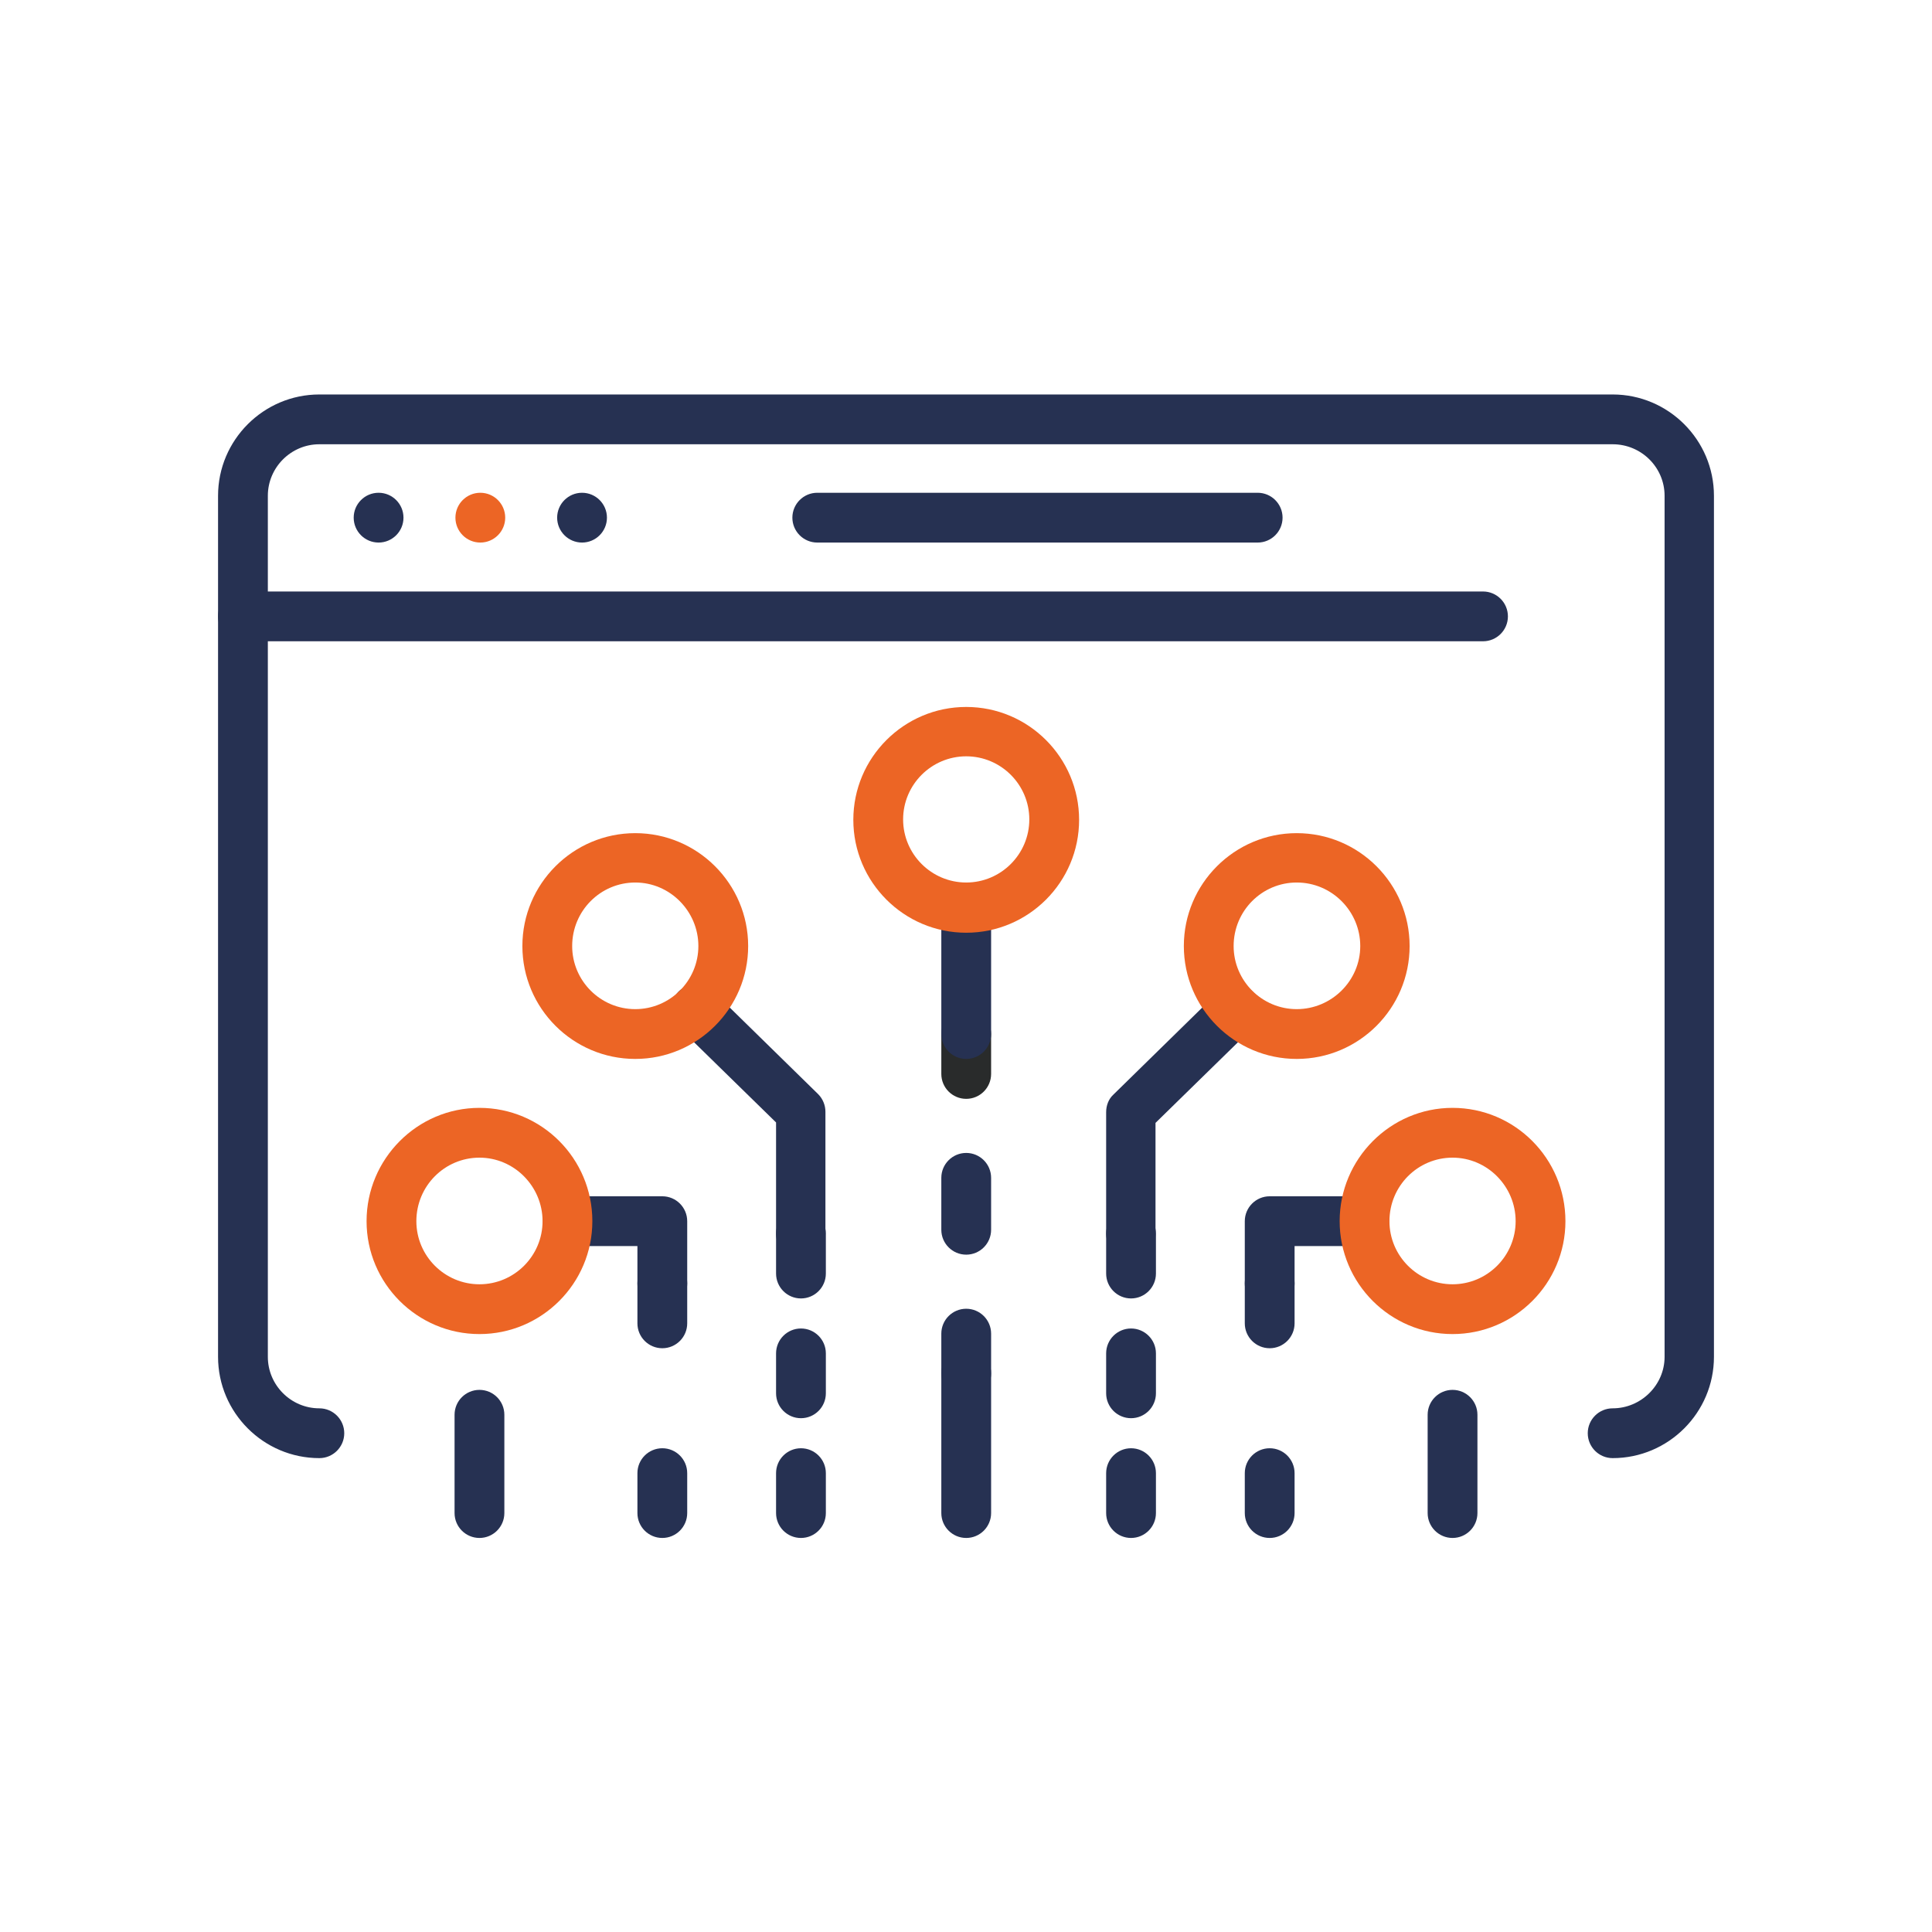 <?xml version="1.0" encoding="UTF-8"?>
<!-- Creator: CorelDRAW -->
<svg xmlns="http://www.w3.org/2000/svg" xmlns:xlink="http://www.w3.org/1999/xlink" xmlns:xodm="http://www.corel.com/coreldraw/odm/2003" xml:space="preserve" width="0.608in" height="0.608in" version="1.1" style="shape-rendering:geometricPrecision; text-rendering:geometricPrecision; image-rendering:optimizeQuality; fill-rule:evenodd; clip-rule:evenodd" viewBox="0 0 45.01 45.01">
 <defs>
  <style type="text/css">
   <![CDATA[
    .fil0 {fill:none}
    .fil3 {fill:#EC6525;fill-rule:nonzero}
    .fil2 {fill:#292B2B;fill-rule:nonzero}
    .fil1 {fill:#263152;fill-rule:nonzero}
   ]]>
  </style>
 </defs>
 <g id="Layer_x0020_1">
  <g id="_105553203721824">
   <rect class="fil0" x="-0" y="-0" width="45.01" height="45.01"></rect>
   <g>
    <path class="fil1" d="M37.57 33.97c-0.32,0 -0.58,-0.26 -0.58,-0.58 0,-0.32 0.26,-0.58 0.58,-0.58 0.66,0 1.21,-0.54 1.21,-1.2l0 -20.06c0,-0.66 -0.54,-1.2 -1.21,-1.2l-30.13 0c-0.66,0 -1.2,0.54 -1.2,1.2l0 20.06c0,0.66 0.54,1.2 1.2,1.2 0.32,0 0.58,0.26 0.58,0.58 0,0.32 -0.26,0.58 -0.58,0.58 -1.3,0 -2.36,-1.06 -2.36,-2.36l0 -20.06c0,-1.3 1.06,-2.36 2.36,-2.36l30.13 0c1.3,0 2.36,1.06 2.36,2.36l0 20.06c0,1.3 -1.06,2.36 -2.36,2.36z"></path>
    <path class="fil1" d="M34.55 14.94l-28.89 0c-0.32,0 -0.58,-0.26 -0.58,-0.58 0,-0.32 0.26,-0.58 0.58,-0.58l28.89 0c0.32,0 0.58,0.26 0.58,0.58 0,0.32 -0.26,0.58 -0.58,0.58z"></path>
    <path class="fil1" d="M8.82 11.48c-0.32,0 -0.58,0.26 -0.58,0.58 0,0.32 0.26,0.58 0.58,0.58 0.32,0 0.58,-0.26 0.58,-0.58 0,-0.32 -0.26,-0.58 -0.58,-0.58z"></path>
    <path class="fil1" d="M13.56 11.48c-0.32,0 -0.58,0.26 -0.58,0.58 0,0.32 0.26,0.58 0.58,0.58 0.32,0 0.58,-0.26 0.58,-0.58 0,-0.32 -0.26,-0.58 -0.58,-0.58z"></path>
    <path class="fil1" d="M29.3 12.64l-10.26 0c-0.32,0 -0.58,-0.26 -0.58,-0.58 0,-0.32 0.26,-0.58 0.58,-0.58l10.26 0c0.32,0 0.58,0.26 0.58,0.58 0,0.32 -0.26,0.58 -0.58,0.58z"></path>
    <path class="fil1" d="M22.51 35.83c-0.32,0 -0.58,-0.26 -0.58,-0.58l0 -3.26c0,-0.32 0.26,-0.58 0.58,-0.58 0.32,0 0.58,0.26 0.58,0.58l0 3.26c0,0.32 -0.26,0.58 -0.58,0.58z"></path>
    <path class="fil2" d="M22.51 25.6c-0.32,0 -0.58,-0.26 -0.58,-0.58l0 -0.93c0,-0.32 0.26,-0.58 0.58,-0.58 0.32,0 0.58,0.26 0.58,0.58l0 0.93c0,0.32 -0.26,0.58 -0.58,0.58z"></path>
    <path class="fil1" d="M22.51 29.23c-0.32,0 -0.58,-0.26 -0.58,-0.58l0 -1.21c0,-0.32 0.26,-0.58 0.58,-0.58 0.32,0 0.58,0.26 0.58,0.58l0 1.21c0,0.32 -0.26,0.58 -0.58,0.58z"></path>
    <path class="fil1" d="M22.51 32.58c-0.32,0 -0.58,-0.26 -0.58,-0.58l0 -0.93c0,-0.32 0.26,-0.58 0.58,-0.58 0.32,0 0.58,0.26 0.58,0.58l0 0.93c0,0.32 -0.26,0.58 -0.58,0.58z"></path>
    <path class="fil1" d="M22.51 24.67c-0.32,0 -0.58,-0.26 -0.58,-0.58l0 -2.94c0,-0.32 0.26,-0.58 0.58,-0.58 0.32,0 0.58,0.26 0.58,0.58l0 2.94c0,0.32 -0.26,0.58 -0.58,0.58z"></path>
    <path class="fil1" d="M26.35 30.25c-0.32,0 -0.58,-0.26 -0.58,-0.58l0 -0.93c0,-0.32 0.26,-0.58 0.58,-0.58 0.32,0 0.58,0.26 0.58,0.58l0 0.93c0,0.32 -0.26,0.58 -0.58,0.58z"></path>
    <path class="fil1" d="M26.35 33.04c-0.32,0 -0.58,-0.26 -0.58,-0.58l0 -0.93c0,-0.32 0.26,-0.58 0.58,-0.58 0.32,0 0.58,0.26 0.58,0.58l0 0.93c0,0.32 -0.26,0.58 -0.58,0.58z"></path>
    <path class="fil1" d="M26.35 35.83c-0.32,0 -0.58,-0.26 -0.58,-0.58l0 -0.93c0,-0.32 0.26,-0.58 0.58,-0.58 0.32,0 0.58,0.26 0.58,0.58l0 0.93c0,0.32 -0.26,0.58 -0.58,0.58z"></path>
    <path class="fil1" d="M26.35 29.32c-0.32,0 -0.58,-0.26 -0.58,-0.58l0 -2.83c0,-0.16 0.06,-0.31 0.17,-0.41l2.44 -2.39c0.23,-0.22 0.6,-0.22 0.82,0.01 0.22,0.23 0.22,0.6 -0.01,0.82l-2.27 2.22 0 2.59c0,0.32 -0.26,0.58 -0.58,0.58z"></path>
    <path class="fil1" d="M29.58 31.41c-0.32,0 -0.58,-0.26 -0.58,-0.58l0 -0.93c0,-0.32 0.26,-0.58 0.58,-0.58 0.32,0 0.58,0.26 0.58,0.58l0 0.93c0,0.32 -0.26,0.58 -0.58,0.58z"></path>
    <path class="fil1" d="M29.58 35.83c-0.32,0 -0.58,-0.26 -0.58,-0.58l0 -0.93c0,-0.32 0.26,-0.58 0.58,-0.58 0.32,0 0.58,0.26 0.58,0.58l0 0.93c0,0.32 -0.26,0.58 -0.58,0.58z"></path>
    <path class="fil1" d="M29.58 30.48c-0.32,0 -0.58,-0.26 -0.58,-0.58l0 -1.45c0,-0.32 0.26,-0.58 0.58,-0.58l2.2 0c0.32,0 0.58,0.26 0.58,0.58 0,0.32 -0.26,0.58 -0.58,0.58l-1.62 0 0 0.87c0,0.32 -0.26,0.58 -0.58,0.58z"></path>
    <path class="fil1" d="M33.84 35.83c-0.32,0 -0.58,-0.26 -0.58,-0.58l0 -2.29c0,-0.32 0.26,-0.58 0.58,-0.58 0.32,0 0.58,0.26 0.58,0.58l0 2.29c0,0.32 -0.26,0.58 -0.58,0.58z"></path>
    <path class="fil1" d="M18.66 30.25c-0.32,0 -0.58,-0.26 -0.58,-0.58l0 -0.93c0,-0.32 0.26,-0.58 0.58,-0.58 0.32,0 0.58,0.26 0.58,0.58l0 0.93c0,0.32 -0.26,0.58 -0.58,0.58z"></path>
    <path class="fil1" d="M18.66 33.04c-0.32,0 -0.58,-0.26 -0.58,-0.58l0 -0.93c0,-0.32 0.26,-0.58 0.58,-0.58 0.32,0 0.58,0.26 0.58,0.58l0 0.93c0,0.32 -0.26,0.58 -0.58,0.58z"></path>
    <path class="fil1" d="M18.66 35.83c-0.32,0 -0.58,-0.26 -0.58,-0.58l0 -0.93c0,-0.32 0.26,-0.58 0.58,-0.58 0.32,0 0.58,0.26 0.58,0.58l0 0.93c0,0.32 -0.26,0.58 -0.58,0.58z"></path>
    <path class="fil1" d="M18.66 29.32c-0.32,0 -0.58,-0.26 -0.58,-0.58l0 -2.59 -2.27 -2.22c-0.23,-0.22 -0.23,-0.59 -0.01,-0.82 0.22,-0.23 0.59,-0.23 0.82,-0.01l2.44 2.39c0.11,0.11 0.17,0.26 0.17,0.41l0 2.83c0,0.32 -0.26,0.58 -0.58,0.58z"></path>
    <path class="fil1" d="M15.43 31.41c-0.32,0 -0.58,-0.26 -0.58,-0.58l0 -0.93c0,-0.32 0.26,-0.58 0.58,-0.58 0.32,0 0.58,0.26 0.58,0.58l0 0.93c0,0.32 -0.26,0.58 -0.58,0.58z"></path>
    <path class="fil1" d="M15.43 35.83c-0.32,0 -0.58,-0.26 -0.58,-0.58l0 -0.93c0,-0.32 0.26,-0.58 0.58,-0.58 0.32,0 0.58,0.26 0.58,0.58l0 0.93c0,0.32 -0.26,0.58 -0.58,0.58z"></path>
    <path class="fil1" d="M15.43 30.48c-0.32,0 -0.58,-0.26 -0.58,-0.58l0 -0.87 -1.62 0c-0.32,0 -0.58,-0.26 -0.58,-0.58 0,-0.32 0.26,-0.58 0.58,-0.58l2.2 0c0.32,0 0.58,0.26 0.58,0.58l0 1.45c0,0.32 -0.26,0.58 -0.58,0.58z"></path>
    <path class="fil1" d="M11.17 35.83c-0.32,0 -0.58,-0.26 -0.58,-0.58l0 -2.29c0,-0.32 0.26,-0.58 0.58,-0.58 0.32,0 0.58,0.26 0.58,0.58l0 2.29c0,0.32 -0.26,0.58 -0.58,0.58z"></path>
    <path class="fil3" d="M11.19 11.48c-0.32,0 -0.58,0.26 -0.58,0.58 0,0.32 0.26,0.58 0.58,0.58 0.32,0 0.58,-0.26 0.58,-0.58 0,-0.32 -0.26,-0.58 -0.58,-0.58z"></path>
    <path class="fil3" d="M22.51 17.62c-0.81,0 -1.47,0.66 -1.47,1.47 0,0.81 0.66,1.47 1.47,1.47 0.81,0 1.47,-0.66 1.47,-1.47 0,-0.81 -0.66,-1.47 -1.47,-1.47zm0 4.11c-1.45,0 -2.63,-1.18 -2.63,-2.63 0,-1.45 1.18,-2.63 2.63,-2.63 1.45,0 2.63,1.18 2.63,2.63 0,1.45 -1.18,2.63 -2.63,2.63z"></path>
    <path class="fil3" d="M30.21 20.56c-0.81,0 -1.47,0.66 -1.47,1.48 0,0.81 0.66,1.47 1.47,1.47 0.81,0 1.48,-0.66 1.48,-1.47 0,-0.81 -0.66,-1.48 -1.48,-1.48zm0 4.11c-1.45,0 -2.63,-1.18 -2.63,-2.63 0,-1.45 1.18,-2.63 2.63,-2.63 1.45,0 2.63,1.18 2.63,2.63 0,1.45 -1.18,2.63 -2.63,2.63z"></path>
    <path class="fil3" d="M33.84 26.97c-0.81,0 -1.47,0.66 -1.47,1.48 0,0.81 0.66,1.47 1.47,1.47 0.81,0 1.47,-0.66 1.47,-1.47 0,-0.81 -0.66,-1.48 -1.47,-1.48zm0 4.11c-1.45,0 -2.63,-1.18 -2.63,-2.63 0,-1.45 1.18,-2.64 2.63,-2.64 1.45,0 2.63,1.18 2.63,2.64 0,1.45 -1.18,2.63 -2.63,2.63z"></path>
    <path class="fil3" d="M14.8 20.56c-0.81,0 -1.47,0.66 -1.47,1.48 0,0.81 0.66,1.47 1.47,1.47 0.81,0 1.47,-0.66 1.47,-1.47 0,-0.81 -0.66,-1.48 -1.47,-1.48zm0 4.11c-1.45,0 -2.63,-1.18 -2.63,-2.63 0,-1.45 1.18,-2.63 2.63,-2.63 1.45,0 2.63,1.18 2.63,2.63 0,1.45 -1.18,2.63 -2.63,2.63z"></path>
    <path class="fil3" d="M11.17 26.97c-0.81,0 -1.47,0.66 -1.47,1.48 0,0.81 0.66,1.47 1.47,1.47 0.81,0 1.47,-0.66 1.47,-1.47 0,-0.81 -0.66,-1.48 -1.47,-1.48zm0 4.11c-1.45,0 -2.63,-1.18 -2.63,-2.63 0,-1.45 1.18,-2.64 2.63,-2.64 1.45,0 2.63,1.18 2.63,2.64 0,1.45 -1.18,2.63 -2.63,2.63z"></path>
   </g>
  </g>
 </g>
</svg>
